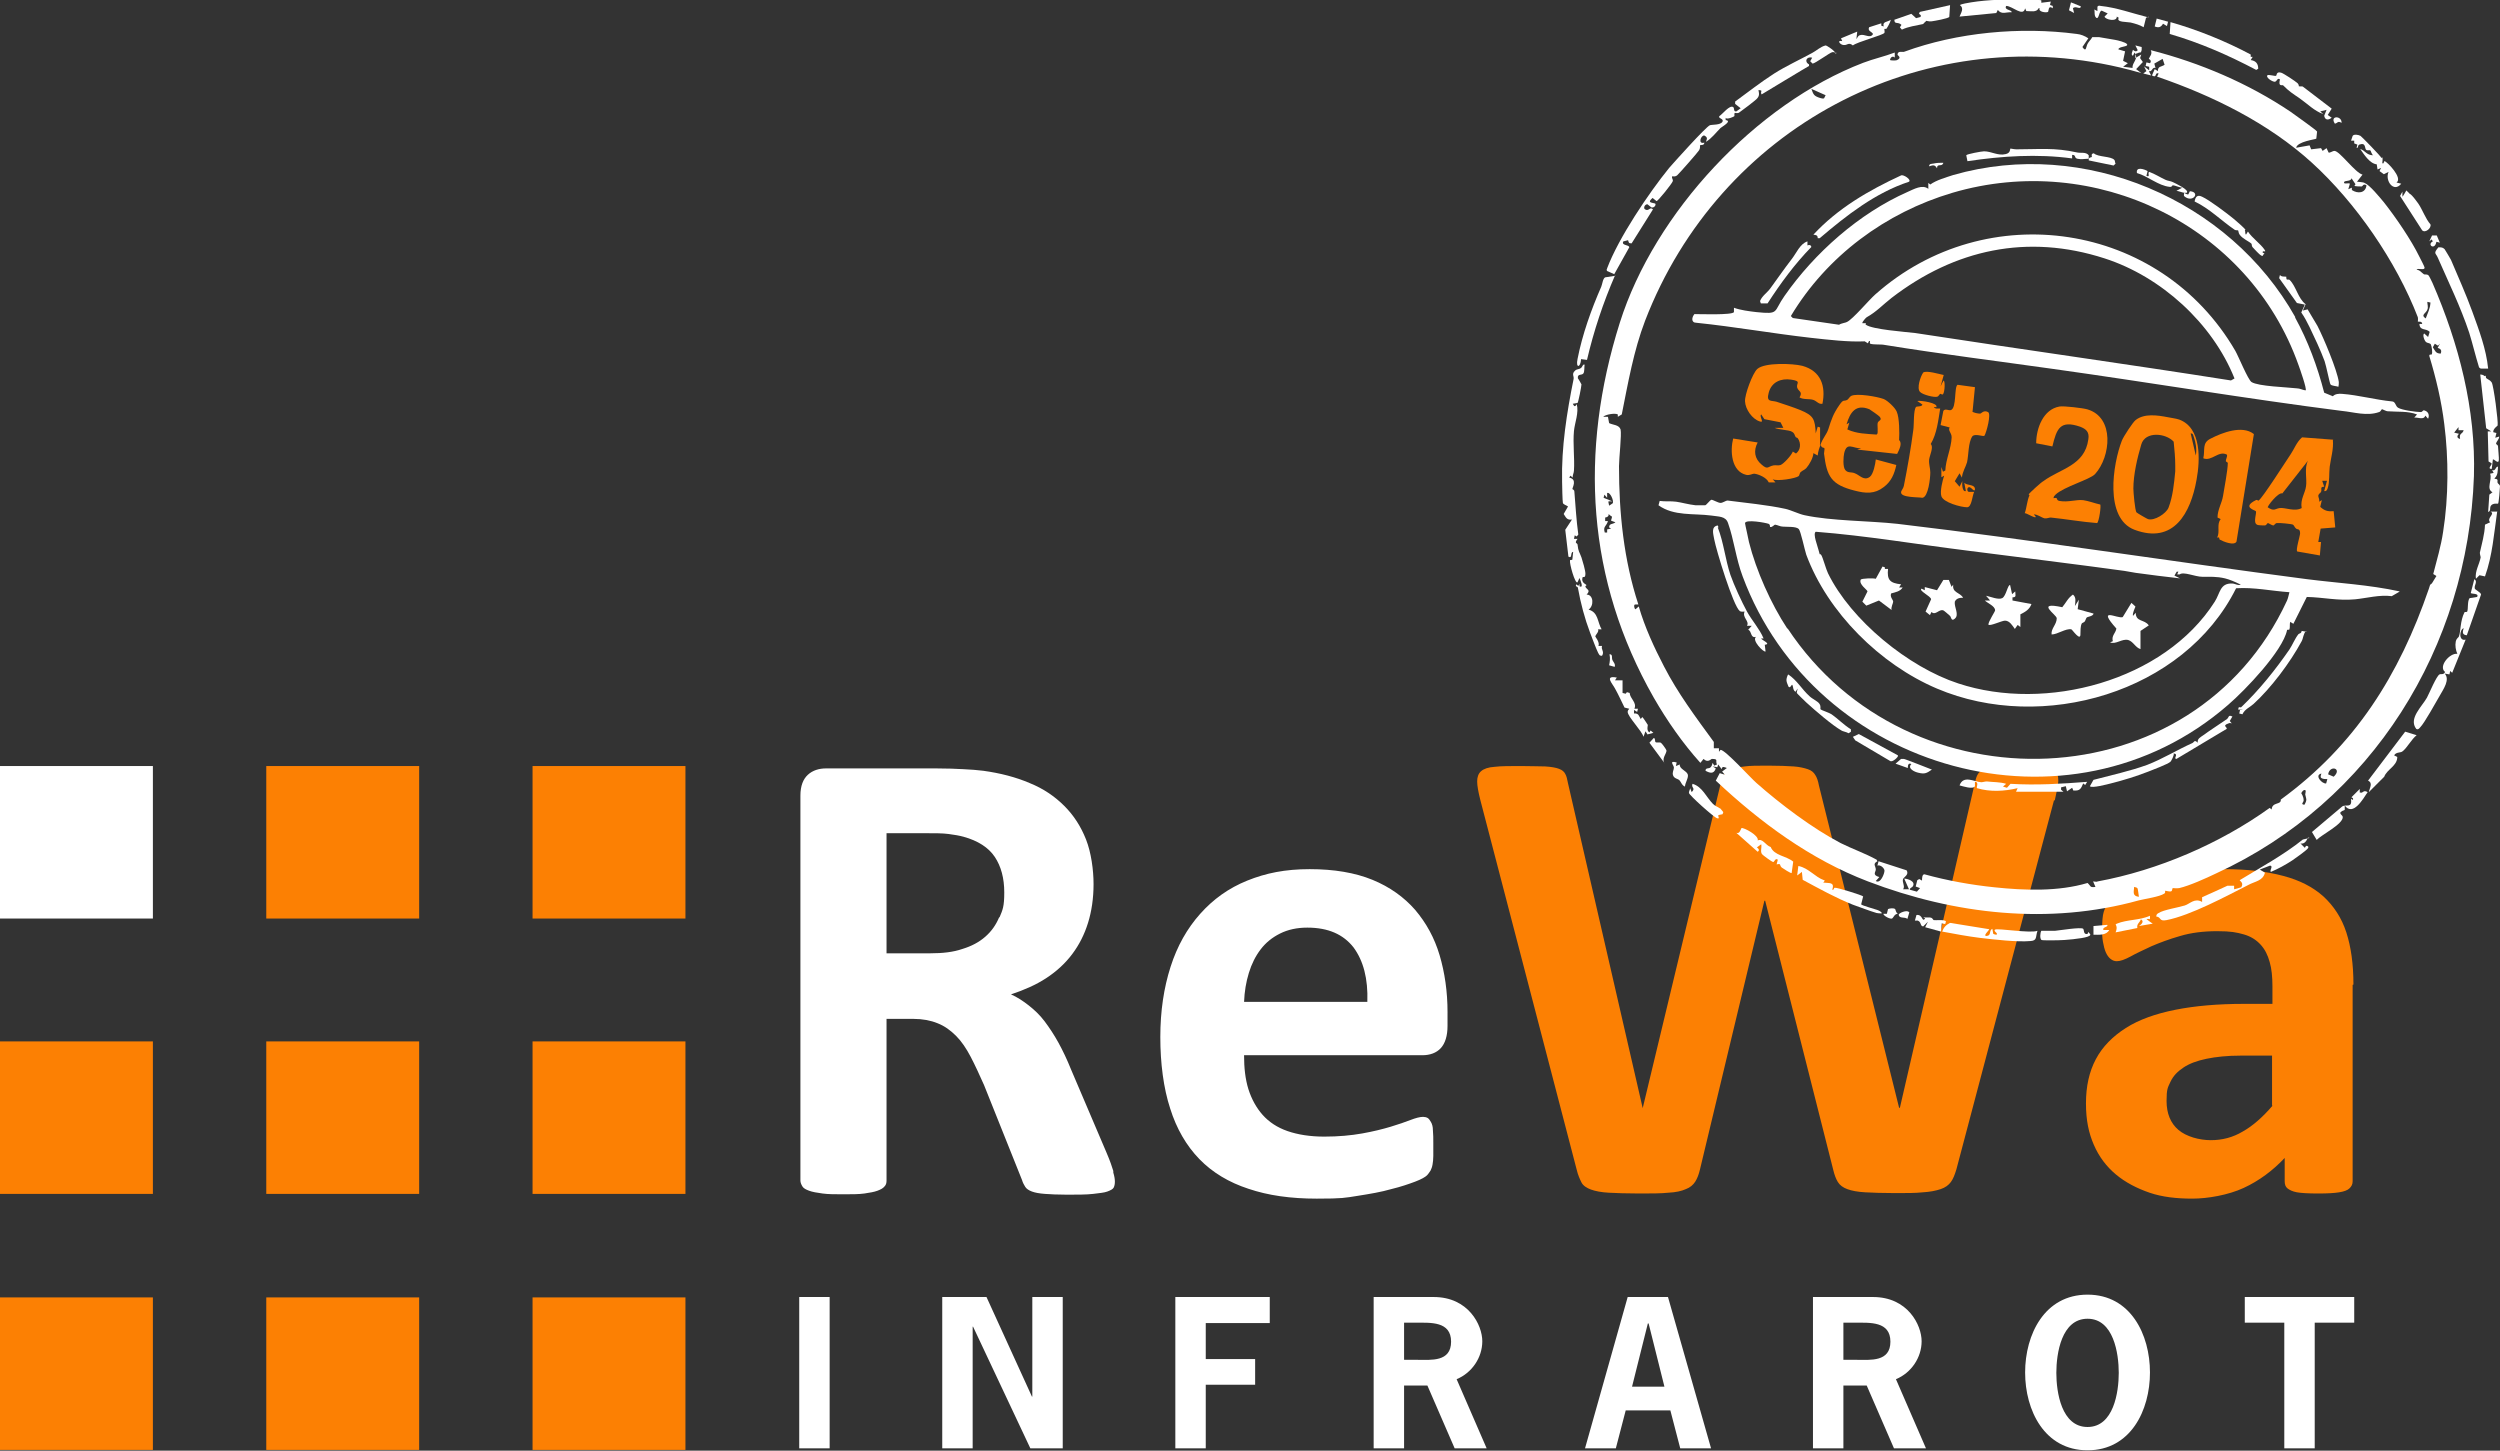 <svg xmlns="http://www.w3.org/2000/svg" id="Ebene_1" viewBox="0 0 632.8 367.2"><rect x="0" y="0" width="632.8" height="367.2" fill="#333333" stroke="none"/><defs><style>      .st0 {        fill: #fff;      }      .st1 {        fill: #fc8003;      }    </style></defs><g><g><path class="st1" d="M520.1,202.6c.5-2.1.8-3.7.9-4.9,0-1.2-.2-2.1-.8-2.7-.6-.6-1.6-1-3-1.1-1.4-.1-3.2-.2-5.7-.2s-4.6,0-6.1.2c-1.4.1-2.5.4-3.3.8s-1.3.9-1.6,1.5c-.3.6-.5,1.4-.7,2.3l-18.9,81.9h-.2l-20.3-81.6c-.2-1.1-.5-2-.9-2.6-.4-.7-1-1.2-1.9-1.5s-2.1-.6-3.6-.7c-1.6-.1-3.7-.2-6.4-.2s-4.5,0-6,.2-2.7.4-3.5.8-1.5.9-1.8,1.5c-.4.7-.6,1.5-.9,2.6l-19.6,81.6h0l-18.9-82.2c-.2-1.1-.4-1.9-.7-2.4-.3-.6-.8-1-1.6-1.3-.8-.3-1.9-.5-3.5-.6-1.5,0-3.6-.1-6.2-.1s-5,0-6.6.2c-1.6.1-2.7.5-3.4,1.1-.7.6-1,1.5-1,2.6s.3,2.7.8,4.7l24.4,93.6c.3,1.3.8,2.4,1.2,3.2s1.3,1.4,2.4,1.8,2.6.7,4.5.8c1.9.1,4.5.2,7.7.2s5.5,0,7.4-.2c1.9-.1,3.3-.4,4.4-.9,1.1-.4,1.9-1.1,2.4-1.9.5-.8.9-1.8,1.2-3.1l16.3-68h.2l17.2,68c.3,1.3.7,2.4,1.2,3.2s1.3,1.4,2.4,1.8c1.1.4,2.6.7,4.5.8,1.9.1,4.4.2,7.6.2s5.1,0,7-.2c1.8-.1,3.3-.4,4.5-.8,1.2-.4,2-1,2.6-1.8.6-.8,1-1.9,1.4-3.2l24.7-93.4h0ZM595.7,249.2c0-5.1-.6-9.5-1.8-13.2-1.2-3.7-3.2-6.7-5.8-9.1-2.7-2.4-6-4.1-10.2-5.2-4.1-1.1-9.1-1.7-14.9-1.7s-6.4.3-9.5.8c-3.1.5-5.9,1.2-8.5,2-2.6.8-4.9,1.7-6.8,2.7-1.9,1-3.3,1.9-4.1,2.6-.8.8-1.3,1.7-1.6,2.7-.3,1-.4,2.4-.4,4.1s0,2.4.2,3.5c.2,1.1.4,1.9.7,2.6.3.7.7,1.3,1.2,1.7.5.4,1,.6,1.6.6.9,0,2-.4,3.5-1.2,1.4-.8,3.2-1.6,5.3-2.6,2.1-.9,4.5-1.8,7.3-2.6,2.7-.8,5.8-1.2,9.3-1.2s4.9.3,6.7.8,3.2,1.4,4.3,2.6,1.8,2.6,2.3,4.4c.5,1.7.7,3.8.7,6.1v4.5h-7.2c-6.6,0-12.4.5-17.4,1.5-5,1-9.2,2.5-12.5,4.6-3.3,2.1-5.9,4.7-7.6,7.9-1.7,3.2-2.5,6.9-2.5,11.2s.7,7.5,2,10.5c1.3,3,3.2,5.5,5.6,7.5,2.4,2,5.3,3.5,8.5,4.6s6.9,1.5,10.8,1.5,9.1-.9,13-2.7c3.9-1.8,7.4-4.4,10.4-7.6v5.9c0,.8.2,1.4.7,1.8.5.4,1.3.8,2.4,1,1.1.2,3,.3,5.4.3s4.1-.1,5.3-.3c1.2-.2,2.1-.5,2.6-1s.8-1,.8-1.8v-49.7h0ZM575.2,279.9c-2.5,2.9-5,5.1-7.5,6.5-2.5,1.5-5.2,2.2-8.1,2.2s-6.2-.9-8.2-2.6-3-4.2-3-7.3.3-3.4,1-4.9,1.8-2.6,3.3-3.6c1.5-1,3.4-1.7,5.8-2.2s5.3-.8,8.6-.8h8v12.6h0Z"></path><path class="st0" d="M281.8,296.4c-.3-1-.8-2.5-1.7-4.6l-9-21.1c-1-2.5-2.1-4.8-3.2-6.8s-2.3-3.8-3.5-5.4c-1.2-1.6-2.6-2.9-4-4-1.4-1.1-2.9-2.1-4.5-2.8,3.3-1.1,6.3-2.4,8.9-4.1,2.6-1.7,4.8-3.7,6.6-6.1s3.1-5,4-7.9c.9-2.9,1.4-6.2,1.4-9.8s-.6-8-1.9-11.3c-1.3-3.3-3.1-6.1-5.5-8.5s-5.3-4.4-8.8-5.8c-3.5-1.5-7.4-2.5-11.7-3.1-1.5-.2-3.1-.3-5-.4-1.8-.1-4.1-.2-7-.2h-27.8c-1.8,0-3.4.5-4.6,1.6s-1.9,2.8-1.9,5.3v97.4c0,.5.2,1,.5,1.5s.9.8,1.7,1.1c.8.3,1.9.5,3.4.7,1.4.2,3.2.2,5.3.2s3.9,0,5.3-.2c1.4-.2,2.5-.4,3.3-.7s1.4-.6,1.8-1.1c.4-.4.5-.9.5-1.5v-40.9h6.8c2.3,0,4.4.4,6.1,1.1,1.8.7,3.3,1.8,4.7,3.2s2.6,3.2,3.7,5.3,2.2,4.5,3.4,7.2l9.6,24c.2.7.5,1.2.8,1.7s.9.9,1.7,1.2c.8.3,1.9.5,3.3.6,1.4.1,3.2.2,5.6.2s5,0,6.6-.2,2.8-.3,3.6-.6c.8-.3,1.4-.6,1.6-1,.2-.4.3-.9.3-1.5s-.1-1.3-.4-2.3M252.9,232.2c-.8,1.9-1.9,3.5-3.5,4.9-1.6,1.4-3.5,2.4-5.8,3.1-2.3.8-5,1.1-8.1,1.1h-11.1v-30.4h9.8c2.5,0,4.4,0,5.9.2s2.7.4,3.8.7c3.6,1,6.3,2.7,7.9,5.1s2.4,5.4,2.4,9-.4,4.4-1.2,6.3M366.4,256.2c0-5.2-.7-10-2-14.4s-3.4-8.2-6.2-11.5c-2.8-3.2-6.4-5.8-10.8-7.6-4.4-1.8-9.7-2.7-15.9-2.7s-11.1,1-15.8,2.9-8.6,4.7-11.9,8.4c-3.3,3.7-5.8,8.1-7.5,13.4-1.7,5.3-2.6,11.2-2.6,17.8s.8,12.9,2.5,18.1c1.6,5.1,4.1,9.4,7.4,12.8,3.3,3.4,7.5,5.9,12.4,7.5,5,1.7,10.7,2.5,17.3,2.5s7.1-.2,10.3-.7c3.2-.5,6.1-1,8.5-1.7,2.5-.6,4.5-1.3,6.1-1.9s2.6-1.2,3-1.6c.4-.4.6-.8.9-1.2.2-.4.4-.9.5-1.5.1-.6.2-1.3.2-2.2s0-1.9,0-3.1,0-2.5-.1-3.4c0-.9-.2-1.6-.5-2.1s-.5-.8-.8-1c-.3-.2-.8-.3-1.2-.3-.8,0-1.9.3-3.2.8-1.3.5-3,1.1-5,1.7-2,.6-4.4,1.2-7.2,1.7-2.8.5-6,.8-9.6.8s-6.7-.5-9.3-1.4c-2.6-.9-4.7-2.3-6.3-4.1-1.6-1.8-2.8-4-3.6-6.5-.8-2.6-1.1-5.4-1.1-8.6h45.1c2,0,3.6-.6,4.7-1.8,1.1-1.2,1.7-3.1,1.7-5.6v-3.3h0ZM314.9,253.6c.1-2.6.5-5,1.2-7.3.7-2.3,1.7-4.3,3-6s2.9-3,4.9-4c2-1,4.3-1.5,6.9-1.5,5.3,0,9.1,1.7,11.7,5,2.5,3.4,3.7,7.9,3.5,13.8h-31.2Z"></path></g><g><path class="st0" d="M210,328.3h-7.7v38.3h7.7v-38.3ZM238.5,328.3v38.3h7.7v-30.8h.1l14.5,30.8h8.2v-38.3h-7.7v25.2h-.1l-11.5-25.2h-11.2ZM321.4,328.3h-23.9v38.3h7.7v-16.1h12.5v-6.5h-12.5v-9.1h16.2v-6.5ZM347.7,328.3v38.3h7.7v-15.9h5.9l6.9,15.9h8.1l-7.6-17.5c3.9-1.6,6.5-5.5,6.5-9.6s-3.5-11.2-12.3-11.2h-15.1ZM355.4,344.2v-9.4h2.9c3.8,0,9-.4,9,4.8s-5.1,4.6-8.5,4.6h-3.4ZM422.4,328.3h-10.4l-10.8,38.3h7.8l2.5-9.6h11.3l2.5,9.6h7.8l-10.9-38.3h0ZM421.4,351h-8.3l4-16h.2l4,16h0ZM458.9,328.3v38.3h7.7v-15.9h5.9l6.9,15.9h8.1l-7.6-17.5c3.9-1.6,6.5-5.5,6.5-9.6s-3.5-11.2-12.3-11.2h-15.1,0ZM466.6,344.2v-9.4h2.9c3.8,0,9-.4,9,4.8s-5.1,4.6-8.5,4.6h-3.4,0ZM528.4,327.7c-10.9,0-15.8,10.1-15.8,19.7s4.9,19.7,15.8,19.7,15.8-10.1,15.8-19.7-4.9-19.7-15.8-19.7M528.4,333.8c6.6,0,7.9,8.8,7.9,13.7s-1.3,13.7-7.9,13.7-7.9-8.8-7.9-13.7,1.3-13.7,7.9-13.7M595.8,328.3h-27.6v6.5h10v31.8h7.7v-31.8h10v-6.5h0Z"></path><rect class="st0" y="193.9" width="38.7" height="38.6"></rect><rect class="st1" y="263.6" width="38.7" height="38.6"></rect><rect class="st1" y="328.4" width="38.7" height="38.6"></rect></g><g><rect class="st1" x="67.4" y="193.9" width="38.7" height="38.6"></rect><rect class="st1" x="67.4" y="263.6" width="38.7" height="38.6"></rect><rect class="st1" x="67.4" y="328.4" width="38.7" height="38.6"></rect><rect class="st1" x="134.8" y="193.9" width="38.7" height="38.6"></rect><rect class="st1" x="134.8" y="263.6" width="38.7" height="38.6"></rect><rect class="st1" x="134.8" y="328.4" width="38.7" height="38.6"></rect></g></g><g><path class="st0" d="M541.4,13.3c-.4.4-1-.2-.9,1.4l1.5-.9-.3.9.7,1-1.7,1.8,1.3,1c-1.8-.5-3.5-1-5.3-1.4-50.7-11.9-101.5,15.3-120.3,64.1-2.9,7.6-4.3,15.7-5.9,23.7l-1,.6v-.6c-.7-.4-3.1,0-3.7.6h1.2s.3,1.6.3,1.6c1,.5,2.5.4,2.9,1.6.3,1.3-.4,7.3-.4,9.3,0,11.9,1.2,23.7,4.9,35h-.7c-.7-.1-.2,1.4,0,1.2l.8-.7c1.5,5.2,3.9,10.4,6.4,15.2,3.5,6.8,8,12.8,12.6,19.1v1.6h1.3v.9c0,0,.4-.5.4-.5,1.2,0,7.6,7.1,9.1,8.4,6,5.3,14.2,11.5,21.3,15.2,3,1.5,6.2,2.6,9.1,4.2l.2.4c-1.3.7-.4,1.2-.4,2.1,0,.6-1,1.4.9,1.9l-.9,1c1.2.8,2.2-1.9,2.2-2.6,0-.6-1-1.6-1.8-1.3l.3-1.1,7.1,2.3c.7,1.1-.7,1.7-.9,2.2-.3.8.6,1.9,0,2.6h1.5c0,0-1.2-2.7-1.2-2.7.9,0,2.9.7,2.2,1.9-.2.4-.8.4-.8.9l1.8.5.8-.9-1.1-.4.4-1.6.5-.3.7.4c0-.5,0-1.6.6-1.6,5.8,1.6,11.9,2.7,17.8,3.3,7.6.8,16.1,1.1,23.5-1.1.9.8.5,1.2,2,1l-.6-1.4c.4,0,.8.2,1.2,0,15.2-2.8,31-9.6,43.5-18.6l.5.4c.1-2,2.5-1.1,2.3-2.5,18.8-13.7,30-31.5,37.5-53.4.5-1.6.2-.7.8-1.4.4-.6.7-1.2,1.1-1.8l-.8-.5c.9-3.5,2-7.2,2.5-10.7,1.4-8.8,1.4-18.6.3-27.2-.7-5.8-2.1-11.7-3.8-17.3,0-.6.5-.2.6-.4.3-.3,0-2.1-.2-2.5-.2-.4-.8-.3-1.2-.6-.4-.3-1-1.8-.5-2.2l1,.9.4-1.3c-1-1-2.5-.2-2.6-2h.7c0-.8-1-.5-1.1-.6,0,0,.1-.7,0-1.1-5.5-14.2-15.7-29-26.8-39.1-11.1-10.1-25.2-17-39.2-21.8l.4-.8c-1.1-.4-.3,1.3-1.7.5l.7-1.6.8.5c0-1.3.8-1,1.7-1.6l-.5-1.5-2.1,1.2.3,1.1c-.9-.3-.8,1.1-1.7.8l.6,1.1-2-.5.8-.6-.6-1.2,1.3,1v-.9s-.9-.2-.9-.2l.2-.9.9.2c.6-.7-.3-1.1-.3-1.1.2-.6,1-1.2.5-2.2,12.5,3.2,24.7,8.4,35.4,15.6.8.6,6.5,4.6,6.7,5,0,.1-.2,1.7-.2,1.8-.2.2-4.8.7-5.1,2.3l3.4-.6.4,1,2.5-.3.4.7,1-.7.5,1.1c.3.2,1-.4,1.5-.4,1.3,0,5.3,5.6,7.1,6l-1.4,1.8c0,0,1.6.1,1.9.3,1.3.5,3.9,3.7,4.9,4.9,3,3.8,6.9,9.5,9,13.8.2.4,1.3,2.5,1.3,2.7.1.9-1.8,0-2,.6.8,0,1.2.7,1.8,1.1.3.2.7-.1,1.2.3.2.2.8,1.5,1,1.9,6.7,15.4,11,32,10.5,48.9-1.5,43.3-25.8,82.5-65.3,100.6-2.5,1.2-6.7,3.1-9.3,3.7-.6.1-1.5,0-1.6,0-.2,0-.1.6-.4.8-.5.2-1.4-.2-1.6-.1,0,0,.2.5-.2.7-1.2.8-4.8,1.3-6.4,1.7-22.7,6.3-46.6,3.6-68.6-4.8-14.6-5.6-27.2-14.9-38.5-25.5l1-1.9,1.3.4-.7-.8,1.2-.9c-.6-.2-1.2-.6-1.3.3l-.9-1.2-.2.7-1.2-.2.8.5c-.5,1.5-1.5,1.2-2.6.6,0-.9.9-.4,1.3-.9.3-.3.4-.7.5-1.1l.4.7.7-.3c-.5-.9.5-1.4-1.3-1.4-.2,0-1,1.1-2.1,0l-.8,1c-4.5-5-8.4-10.6-11.8-16.5-17-29.8-18.9-62.2-8.6-94.9,8.8-27.9,34.5-55.4,61.6-65.8,2.6-1,5.4-1.6,8-2.6v1.3c-.4-.5-1.1-.2-1.2.6,0,.1,1.5.2,1.8,0,1.3-.6.1-1.2.1-1.3,0-1.2,1.3-.6,1.7-.8,13.4-4.9,29.3-6.4,43.7-4.5,1,.1,2,.5,2.9,1.1l-1.5,2.2c1,1.5.9-.1,1.3-.8.3-.6.9-1.1,1.2-1.7.6,0,1.2,0,1.7,0,1.2.2,3,.5,4.1.7.6.1,2.7.6,3,1.1.4.7-2.1.5-2.2,1.3l1.7.5-.5,2.4,1.2.6-1.2.9,2.4.3c-.2-1.4,1.7-2.3.5-3.9l-.4.8c-.7-.1,0-1.4,0-1.5,0,0,.7.8,1.2.1l-.6-1.2,1.6.4v.7c0,.2-.1.5-.3.7h0ZM595.9,47.1s.3-.3.3-.5l-1-1.5c0,.8-1.6.6-1.8.9-.5.8,1.2.2,1.4.5l-.4,1.4.9-.4v.6c1.5,1,3.5.8,3.7-1.2-.8-.5-.9.2-1.2.3-.3,0-1.8,0-1.9-.2h0ZM462.1,24.1l-3.6-1.6c.5,1.4.6,1.8,2.2,2.3.4.1.6.2,1,.1,0,0,.4-.8.4-.8ZM615.3,76.6l-.9-.2c0,.6.3,1.4,0,2-.3.9-1.8,1.3-.4,2.2.5-1.4,1.1-2.4,1.2-4h0ZM617,88.1l.6-1.1-.5.5-.8-.5-.5.9c.6.9.7,1.6,2,1.6.5-1.3-.7-1.3-.8-1.5h0ZM622.3,108.9v-.8c0,0-1.1,1.4-1.1,1.4l1.2.3c-.5.5-.6,1.1.3,1.3-.3-1.6.6-1.1.9-2.2h-1.2ZM407.1,127l.2,1,.9-.6c.4-.6-.7-3-1.4-2.6v1.2s-.7-.8-.7-.8l-.2.8,2.2.9h-.9c0,0,0,0,0,0ZM407.9,130.7s-.6-.4-.7-.6c0,.6-.3.8-.9.9v.9h.7c-.4,1.4-1.3,1.3-.8,2.9h.6c0,.1,0-.8,0-.8l1-.2-.5-.3c0-1.1.9-.7,1.6-1.3l-1.1-.4c0-.3.3-.8.2-1.1h0ZM589.3,196l1.4.6c2.3-2.1-1-3.1-1.4-.6ZM587.4,196.6c0-.2.1-.6.2-.8-1.9.4.2,2.7,1.2,2.5l.3-1.1c0,0-1.5.1-1.7-.5h0ZM583.6,200.1c-.4-.5-1.1.5-1.1.7,0,0,.6.8.6,1.8,0,.5-.9,1,.2,1.1.8-1.4.4-1.5.2-2.6,0-.2.2-.9.1-1.1h0ZM541,224.8c-.2-.2-.5-.2-.8-.3-.1,1.3-.5,2.3,1.2,2.5-.1-.4-.2-2-.4-2.2h0Z"></path><path class="st0" d="M607.3,149.8l-1.9,1.1c-3.1-.4-6.3.5-9.3.8-4.4.4-7.9-.5-12.2-.6l-3.4,6.8-.8-.5c-.2.6,0,1.4-.2,1.9,0,.2-.6,0-.6.2-1.1,5.3-10.6,15.2-14.9,18.9-40.2,35-104.5,17-122.9-32.5-1.7-4.5-2.2-9.3-3.7-13.5-.6-1.8-2.4-1.6-4.2-1.9-4.5-.6-9.5.2-13.4-2.6l.3-1.1c1.4.2,2.8,0,4.2.2s3.1.7,4.9.9c.3,0,2.2,0,2.4,0,.3,0,1.2-1.3,1.6-1.4.4,0,1.7.8,2.3.8s1.3-.6,1.8-.6c4.6.6,10,1.1,14.6,2.1,1.4.3,3.4,1.3,4.8,1.6,6.9,1.5,16.3,1.4,23.6,2.2,34.6,4.1,69.1,9.5,103.6,14,7.8,1,15.7,1.4,23.5,3.1h0ZM452.5,159.1c30.6,46.2,102.9,43.9,126.4-7.1.3-.7.4-1.4.6-2.1-4.5-.3-9-1.3-13.5-1-13.2,26.5-49.1,36.7-75.7,25.4-14.4-6.1-27.7-19.3-33.1-33.9-.4-1.2-1.4-6-1.9-6.5-.7-.7-3-.5-4-.6-.7,0-1.3-.4-2-.5-.2,0-.7.7-1.2.6-.2,0,.1-.5-.4-.8-.8-.3-5.8-1.2-6-.2,0,.3.9,4.1,1,4.8,1.8,7.2,5.6,15.7,9.7,21.9h0ZM567,147.9c-1.2-.6-2.6-1.2-3.8-1.5-2.1-.5-3.8-.4-5.7-.4s-4.8-1.4-5.8-.6h-.6c0-.1.3-.7.3-.7h-.4c0-.1-.6,1-.6,1l1.4.7c-3.7-.4-7.5-.9-11.2-1.4-1.1-.2-2.2-.4-2.9-.5-13.1-1.8-26.3-3.4-39.5-5.1-12.9-1.6-25.7-3.8-38.6-4.8-.8.5.5,3.7.7,4.6.5,1.9.2.6.7,1.3.4.6,1.2,3.6,1.7,4.6,5.8,11.9,20.4,23.8,33,27.9,22.1,7.3,52.1-.6,64.9-20.7,1.4-2.2,1.3-4.7,4.4-4.6.7,0,1.8.7,2.2.2h0Z"></path><path class="st0" d="M580.9,80.3c3.3,6,5.7,12.5,7.4,19.1l2.2.9c.5-.6,1.6-.7,2.4-.6,4,.3,8.4,1.5,12.5,1.9,1,0,.9,1.2,1.6,1.6.9.6,4.6,1.1,5.7,1.1.6,0,.5-.6,1-.4,1,.3,1.3,1.2.9,2.1l-.7-.8c-.4,1.2-1.8.4-2.8.5l.7-.8c-2.4-.9-4.9-.6-7.4-.8-.5,0-1.4-.6-1.5-.5-.1,0-.3.6-.7.7-3.1,1.1-6.4,0-9.5-.3-24.3-3.1-48.6-7.2-72.9-10.6-14.2-2-28.6-3.8-42.8-6.1-.9-.2-2.8,0-3.6-.3-.3-.2.2-.7-.3-.7l-.3.6-.8-.5c-4.1.2-9.2-.4-13.7-.9-9.7-1.1-19.2-2.8-28.9-3.8-1.4,0-1.2-1.4-.5-2.2,1.3,0,9.6.3,10-.5v-1.1c1.6.6,3.9.9,5.7,1.1,5.9.6,4.2,0,7.1-4.1,7.6-10.9,18.9-20.9,31.1-26.3,1.6-.7,3.8-2,5.3-.8v-1.5c0,0,.5.4.5.4,1.5-1.1,4-1.8,5.8-2.4,33.1-9.5,69.9,6.2,86.6,36h0ZM583.6,98.8c.4-.2-1.5-5.6-1.8-6.4-12.6-35.5-51.6-54.2-87.6-43.6-16.9,5-31.8,16-40.9,31.2l.5.5,11.7,1.7c.6-.4,1.7-.5,2-.7,1.5-.7,5.5-5.5,7.2-7,28.1-24.9,72.1-18.4,91.1,14.3.8,1.4,3.2,7.3,4.1,7.9,1.7,1.1,9,1.3,11.5,1.6.7,0,1.4.4,2.1.5h0ZM472.3,82.2c1.6,1.2,10,1.8,12.5,2.1,26.6,4.1,53.3,7.8,79.9,12l.9-.5c-5.6-14-18.6-25.8-32.9-30.4-19.5-6.3-37.9-2.3-53.9,10-2.3,1.8-3.8,3.5-6.3,4.9-.1,0-1.2,1.2-1.1,1.5h.8c.2,0,0,.4,0,.4h0Z"></path><path class="st1" d="M460.9,112.4c-.4,1-.7,1.8-.8,2.9l-1.1-.6c0,1.1-1,2.9-1.8,3.8-.5.5-1,.6-1.4,1-.3.2-.3.8-.5,1-.7.6-5.5,1.4-6.6.8l.7.8h-1.7c-.5-1.2-2.6-2.1-3.7-2.2-.5,0-1.1.5-2,.3-3.8-.9-4.1-6.1-3.3-9.2l6.2,1c-1.1,2.1-.8,4.1,1,5.6,1.6,1.4,1.5.5,3,.2.6-.1,1.3.1,1.8-.1.8-.3,2.8-2.5,3.1-3.4l.8.5c1.2-.9,1.3-2.6.5-3.8-.2-.3-.5-.2-.6-.4-.3-.5-.2-.9-.9-1.3-.7-.5-3.4-.5-4.4-1h2.2c0,0-.7-1.4-.7-1.4l-4.1-.8-.8-1.2c-.6.4.9,2.2-.3,1.8-2-.6-3.7-3.1-3.8-5.1-.1-1.7,1.9-7.1,3.1-8.2,1.9-1.7,9-1.4,11.4-.8,4.7,1.3,6,5.1,5.1,9.6-1,.2-1.4-.7-2.4-1s-2.4,0-3.4-.6c.9-1.5-.3-1.5-.6-2.5-.3-1.1,1.2-1.6-1.5-2-2.6-.4-5,.6-5.7,3.3-.7,2.5.7,1.9,2,2.3,1.8.6,4.3,1.4,6,2.1,3.4,1.4,3.7,2.3,3.9,5.9l.5-1.7.6.2v4.1c-.2.2.1.2.1.3.6-1.8,1.5-2.5,2-4,.8-2.5,1.2-3.8,2.8-6.1,1.1-1.6,1.1-.8,2-1.3.3-.2.6-.8,1-1,1.5-.7,6.6.2,8.2.8,1,.4,2.9,2.2,3.3,3.2.7,1.6.7,5.4.6,7.2.9.8,0,2.5-.5,3.5l-10.1-1.1,1-.3c-2.2,0-3.6-1.7-4.3,1.2-.2.9-.4,3.5.3,4.3.7.8,1.5.4,2.4.8,1.3.5,2.3,2,3.8.9.9-.7,1.4-3.3,1.5-4.4l5.2,1.4c-.5,2.3-1.3,4.2-3.2,5.6-2.3,1.8-4.6,1.6-7.3.9-6-1.5-7.1-3.6-7.8-9.4,0-.4.2-1.2.1-1.3-.1-.3-.7,0-.9-.8h0ZM475.1,109.9c.4-.2,0-2.4.2-2.9.2-.6,1.2-.6.5-1.5-.1-.2-2.4-1.8-2.6-1.9-3.4-1.4-4.9.7-5.8,3.8l.7-.4-.5,1.7c2.4,1.1,4.8,1.1,7.4,1.3h0Z"></path><path class="st1" d="M548.7,105.6c.9.2,2,.3,2.9.6,5.7,2.1,5.3,10.3,4.4,15.2-1.5,8.5-5.8,16.4-15.7,12.7-7.7-2.9-5.5-16.7-3.2-22.6.4-1,2.8-4.7,3.5-5.2,2.2-1.7,5.5-1.2,8.1-.7ZM555.8,115.3c.3-1.5,0-3.3-.5-4.7-.2-.4-.1-.9-.8-.9l1.3,5.6ZM550.2,111.8c-2-2.2-7.2-2.7-8.2.7-1,3.4-2,7.6-2,11.2,0,.8.4,5.6.8,6,.2.2,2.6,1.6,2.9,1.7,1.6.5,4.6-1.4,5.2-2.9,1.1-2.9,1.4-6.1,1.7-9.2,0-1.1,0-.8,0-1.5,0-2-.2-4-.4-6h0Z"></path><path class="st1" d="M590.5,111.4c.2,2.3-.5,4.5-.8,6.7-.2,1.6,0,4-.5,5.4-.1.4-.3.9-.9.8l.7-2.6h-1.2l.5,1.5c-1.2,0-.5.7-.8,1.3-.1.3-.6.4-.7,1,0,.4.4,1,.2,1.5l.7-.4-.4,1.7c1.1,1,1.9,1.2,3.4,1.1l.4,4.1-3.7.3-.6,3.4h.7c0-.1-.3,3.4-.3,3.4l-5.7-1c-.5-.2.7-4,.7-4.6,0-1.3-.7-.9-1-1.2-.4-.3-.5-.8-.8-1-.4-.2-3.6-.5-4.1-.4s-.6.6-.9.6-1.2-.6-1.3-.6c-.3,0-.3.5-.8.6-.3,0-1.8,0-2-.2-1.1-.5,0-3-.3-3.4-.2-.3-3.6-1,0-2.8.3-.2.6.2.7.1,1.1-.8,6.8-9.8,8.1-11.7.9-1.3,1.5-3.1,2.9-4.3l7.9.6h0ZM574,128.4c1.6,1.1,1.8.4,3,.2,1.4-.2,3.8,1,5.6,0-.4-2.2.9-3.8,1.1-5.5.3-1.8-.5-4.6.5-6.5l-6.5,8.3c-1-.4-3.9,3.3-3.7,3.6h0Z"></path><path class="st1" d="M513.5,125.1c.2-.3,3.1-3,3.7-3.3,4.3-3.2,10.5-3.9,11.4-10.6.3-1.8-.5-2.6-2.1-3.2-5-1.7-5.9.4-7,5l-4.1-.8c0-3.8,1.8-8.6,5.9-9.3,1-.2,6,.4,7,.7,7,2,6,12,2,16.4-1.3,1.4-7.9,3.2-10,5.2-.3.3-.5.5-.5.9,1.4-.3.4.5,1.5.7,2.1.4,4.3-.4,6-.2,1.4.2,2.9.8,4.3,1.1.3.2-.3,4.5-.8,4.7-3.9-.3-7.8-1-11.7-1.4-.5,0-1,.3-1.6.2-.8-.2-1.7-1-2.7-1l.5.6c0,.6-2.4-1-2.8-.9.5-1.3.6-3.3,1.2-4.5h0Z"></path><path class="st1" d="M499.2,104.1c.2.4,1.6.6,2,.6.3,0,.9-1,2-.4.9.4-.4,5.2-.9,6-.3.3-2.5-.7-3.1.2-1,1.5-.9,4.7-1.3,6.5-.3,1.1-1.2,2.5-1.3,3.9l-.6-1.1-1.2,2,1.2,1.4.7-1.4c-.1.8,0,2.8.9,2.5l-.4-2.1c.8.8,2.5.3,2.7,1.5.1,1-.8,0-1-.2-1-.7-1.2.8-.6,1h1.4c-.5,1-.6,3.9-1.8,3.9-1.5,0-6-1.2-6.5-2.8-.4-1.2.3-4,.7-5.2l-.7.4v-2.6c0,0,.4,1.2.4,1.2l.6-.3c.1-2.8,1.5-5.6,1.6-8.4,0-1.2-1-1.7-.5-2.5l-2.3-.6.7-3.6c.5-.7,1.3,0,1.9-.2,1.5-.5.8-5.9,1.7-6.4l4.4.6-.6,6.1h0Z"></path><path class="st1" d="M570.5,109.9l-4.4,27.2c-.6,1.1-3.3,0-4.2-.5-.3-.1.1-.8-.7-.5.8-1.6-.2-3.3.9-4.7l-.8-.4c0-2,1.1-3.6,1.4-5.5.3-1.9,1.2-6.5,1.2-8.3,0-.2-.5-.3-.5-.5,0-.5.4-1,.3-1.6-2.1-1.2-3.9,1.8-6,.9.5-2.2-.4-3.9,1.9-5,2.9-1.5,7.9-3.4,10.8-1.2h0Z"></path><path class="st0" d="M399.5,95.9c0,0,.8,1.3.8,1.4,0,.5-.8,4.6-1,4.7l-1.2.2c.4.8.6.8,1,.1.6,2.1-.5,4.7-.7,6.8-.3,3.2.2,6.9,0,10,0,.6-.4,1.2-.3,1.8l-.6-.5-.3.5c2.1.4.8,2.5.8,2.9,0,0,.5.2.5.6.3,3.6.5,7.3,1,10.9l-.4.5-.5-.3-.2.9h.9c-.9,1.2-.1,1,0,1.4.2,1.9.5,1.9,1,3.3.3.9,1,3.3,1,4.1,0,1.3-.6.7-.7.9-.5,1.4.9,1.8,1,2,0,0-.4.3-.3.4.2.7,1.5.8.3,2,1.8,0,1.9,2.9.5,3.8,2.5.7,2.2,3.1,3.3,5h-.9c.3.6-.6,1.3-.7,1.8,0,.1,1.2,1.5.8,2.4h.9c-.3,1,.7,1.4,0,2.5-.7,0-.7-.3-1-.8-.5-1-1.5-3.7-2-5-1.4-3.7-2.4-7.5-3.1-11.4,0-.4-.8-.2-.4-.9l.5.4.3-.5v.6c1.2.6.2-1.6,0-2.1l-.5,1.1c-.6.5-2.1-4.8-1.9-5.6,0-.1.6,0,.6-.2l.2-1.9c-.8,0-.1,1.8-1.2,1.2l-.8-6.8,1.7-2.6c-1.3.2-1.5-.5-2.1-1.4l1.1-1.9c-.4-.3-1.2-.5-1.3-.9-.1-.3-.2-4.6-.2-5.4-.2-8.7,1.2-17.5,2.9-25.9.2-.8-.6-1.3.4-2.2.4-.4,1-.3,1.4-.6.5-.3.5-1.1,1-.9-.1.5,0,1.8-.3,2.2-.4.6-1.6,0-1.4,1.3h0Z"></path><path class="st0" d="M464.9,13.4c-.4,0-.7-.3-1.1-.2-.6.1-4.4,2.9-5,2.9l-.6-.6.5-.9c-1.4-.4-2.1,1-.8,1.7v.4c-.1,0-12,7.2-12,7.2-.5-.8.6-1-.8-1.1.2,1,.3,1.5-.5,2.3-.5.5-3.8,3-4.4,3.4-.5.3-1,0-1.1.1-.2.2,0,.6-.1.8,0,.1-2,1-2.2.4v.6c1.7.2-.8,1.6-1.3,2-1.2,1.2-2.3,2.7-3.7,3.5.3-.8.5-1.1-.4-1.6-.9-.1-1.7,2.3,0,1.8,0,.8-.9.5-1.1.7,0,0,.1.7-.2,1.2-.2.4-5.2,6.1-5.6,6.4-.4.3-.8.3-1.2.2-.3.5.3.8.1,1.3-.2.6-3.8,5.1-4.1,5l-1-.8c-1.2,1.1-.7,1.1.6,1.4.4.1,0,1.2-.9,1l-1-.8c-.7,0-1.1,1-.6,1.3,1,.6,1.2-.8,2,0l-5.4,8.6c-.8,0-.7-.2-.9-.8l-1.2.3c-.6,1.1,1.5.8,1.5,1.5l-3.8,6.8-1.8-.8c-.3-.4,0-.4,0-.7,2.9-7.7,10.5-19,15.7-25.4,1.3-1.5,9.2-10.3,10.3-10.8.6-.2,2.7,0,3.2-.9.4-.8-1.2-.8-.8-1.4.8-.5,2.6-2.9,3.5-2.3.4.3,0,1.2.8,1.1l1.1-.8-1.4-1.1v-.6c3.3-2.4,6.6-5,9.9-7.1,3-1.9,6.5-3.5,9.6-5.2,1-.5,2.1-1.6,3.4-1.9.3,0,2.6,1.5,2.5,2.1h0Z"></path><path class="st1" d="M490.2,103.1s-1.4-.3-.2.3h1.1c-.5,3-.8,6.3-2.4,9,.8.7-.2,2.7-.4,3.9-.1,1.3.3,2.2.3,3.3,0,1.4-.5,6.2-2,6.4-1.1-.2-5.5,0-5.4-1.4,0-.4.6-1,.7-1.6.9-4.5,1.8-9.6,2.4-14.2.2-1.2,0-5.1.7-5.8.2-.2,1.5,0,1.6-.6l-1.3-.9c.8-.2,5.5.5,4.8,1.6h0Z"></path><path class="st0" d="M584.2,212c-.4.9-.9,1.7-1.9,1.5l1.1,1.1.3-.5c.3,0,.8.1.5.6s-3.4,2.7-4,3.1c-1.7,1.1-3.5,2.1-5.4,2.9-.4-.4.7-1.5-.2-1.6l-2.6,1,1.3.8c-.5,2.1-2.6,2.2-4.2,3.1-5.7,2.9-14.6,7.7-20.7,8.9-2,.4-1.3-.8-2.6-.9,0-.5.2-.7.6-.9,1.2-.8,5-1.4,6.6-1.9,1.3-.4,2.5-2,4.4-.9v-1.2c.1,0,6.4-2.9,6.4-2.9h1.7s0,.9,0,.9l1.8-.5c.5-.9.2-1.2-.4-1.8,5.4-3.3,11-6.3,16-10.3l1.7-.4h0Z"></path><path class="st0" d="M618.8,63.1c.1.1,1.5,2.5,1.6,2.7,1.7,4,3.8,8.7,5.4,13.1,1.7,4.7,3.5,9.4,4,14.4h-1.8c0,.1-.5-.3-.5-.3-.9-2.9-1.6-5.9-2.5-8.8-2.2-6.6-5.2-12.7-8-19.1-.5-1.1-1.1-.9.2-2.5.7,0,1.1,0,1.5.4h0Z"></path><path class="st0" d="M565.1,181.3l-.7,1.2.5.6c-.2,0-.5-.2-.8,0-1.8.6-.2,1-.5,1.4l-12.7,7.6c-.9-.1.7-1.2-.7-1.4.2.4-.6,1.9-.8,2.1-.6.6-4.6,2.1-5.6,2.5-3.1,1.2-6.3,2.2-9.5,3-.8.2-4.9,1.3-5.3.7l.9-1.6c4.5-1.2,9.2-2.2,13.6-3.8,3.9-1.5,7.6-3.8,11.4-5.5.5-.2.5-1,1.4-.1-.2-1,.7-1.4,1.4-1.9,1.9-1.4,4-2.7,6-4.1.5-.4.3-1.2,1.4-.6h0Z"></path><path class="st0" d="M569.7,13.8v.6c0,0,.5,0,.5,0l-.5.8c1.3.2,1.9.9,1.9,2.2l-.5.3c-7-3.7-14.3-6.9-21.9-9.1l.2-3c7,2,13.9,4.8,20.3,8.2h0Z"></path><path class="st0" d="M519,1.3l.6.2v.6c-1.2-.9-1,.7-1.2.9-.4.3-2.6,0-2.1-.9h-.3c-.5,1.1-2,.7-3.1.7l-.3-.7c-.5,2.3-3.2-.6-4.8-.6-.6,1.1,1.4.9,1.4,1.6-1.3-.1-2.6.7-3.5-.6l-.4.8-9.3.9c.4-1,1.2-2.1.1-2.9.2-.3,2.3-.6,2.8-.7,4.3-.7,9.3-.8,13.5-.7.8,0,4,0,4.3.2,0,0,0,.5,0,.6l2.4-.3-.2.8h0Z"></path><path class="st0" d="M434.8,133.5c1.5,3.8,1.9,8.1,3.2,12,.9,2.6,2.9,6.9,4.2,9.3,1.2,2.2,3.2,4.4,4.2,6.8h-.6c0,.4,2.7,1.4.9,1.6l.2,1.7c-.5.3-3.6-2.9-2.4-3.7-1.5.4-1-1.4-2-1.8l.9-1h-1.2c.7-1.2-1.3-2.1-.6-3.6-.4,0-.8.1-1.2-.1-1.7-1.3-6-15.5-6.5-18.2-.2-1.3-.9-3.2.9-3.5l.2.5Z"></path><path class="st0" d="M528.3,197.9l-.5.8-.5-.4c-.6,1.4-.8,1.9-2.5,1.8l-.3-.7-1.3.9-.3-1.3-1.2.3v.6l.6.5h-12c0,0,.4-.9.4-.9-3.4.8-6.9,1-10.3,0-.2-.2.6-1.6-.5-1.6v1.1c-.5.9-3.1,0-3.9-.2,1-2.7,3.7-.9,5.5-.8.4,0,.9-.2,1.4-.2,1.6.2,3.3.1,4.9.6l-.8.7,1,.3.9-1c6.5.4,12.9,0,19.4-.5h0Z"></path><path class="st0" d="M515.7,235.7c-.5,1.5,0,2.4-1.8,2.5-3.3.3-9.3-.4-12.7-.8-3.2-.4-6.4-1-9.6-1.6.4-1.1,1-1.7,2-2.2l9.9,1.6c.1.2-1.8,1.8-.6,1.7s.5-1.4,1.4-1.8l.2,1.1c-.1.3.8.4.8.4.7-.3-.9-.9-.3-1.3s9.1,1,10.7.3h0Z"></path><path class="st0" d="M578.7,70.1c0,0,0,.4.1.6s.5-.1.8.2c1.6,1.6,2.1,4.7,4,6.1l-.7,1.6,1.2-.3c.8,1.4,1.7,2.8,2.5,4.2,1.5,2.9,5,11.2,5.4,14.2,0,.4,0,.8-.1,1.2-.5-.2-1.7-.2-2-.6-.2-.2-1.1-4.8-1.5-5.9-1-2.7-2.5-5.9-3.8-8.6-.6-1.2-1.3-2.6-2.1-3.7l.9-2-2-.4-4.5-6.3.2-.8c.4.6,1.4.3,1.7.5h0Z"></path><path class="st0" d="M483.2,46c-8.5,2.8-15.8,8.5-22.6,14.3h-.5c0-.8-.4-.8-1.1-.9,6.2-6.7,14-11.2,22.2-15,.6-.3,2.7,1.1,2,1.6Z"></path><path class="st0" d="M408.8,69.7c-3,6.9-5.4,14.1-7.1,21.4l-1.5-.2c-.1,2.2-1.4,2.4-.9,0,1.2-6.2,3.5-12.6,6-18.3.3-.7.4-2.1,1-2.4l2.6-.4h0Z"></path><path class="st0" d="M629.2,95.1c0,0,0,.4.1.6.5.4,1,.5,1.4,1.1.5.8,1.7,10,1.5,10.9,0,.1-1.2.8-1.1,1.7l.8.2-.3,1.2,1-.3c0,.7-.7,1.2-.8,1.8,0,.2.5.3.5.7,0,.6.3,3.1.2,3.5-.1,1.1-1.2-.4-1.5-.2l-.3,2.4c-1.2,0,0-.9,0-1.4l-.8-.5-.2-7.6h.9c0,0-1.3-.8-1.3-.8l-1.5-13.6c.4,0,.8.1,1.1.4h0Z"></path><path class="st0" d="M528.5,40.2c-1,0-1.6.2-2.6,0s-.3-1-1.4-1v.9c-8.8-1.2-17.8-.6-26.5.7l-.3-1.5c.1-.3,3.9-1,4.5-1,1.9,0,3.5,1.2,5.5.7,1.3-.3,1-1.3,1.2-1.4,0,0,1,.2,1.5.2,5.7,0,9.6-.5,15.4.8.9.2,2.2-.2,2.9.7v.9c-.1,0-.1,0-.1,0Z"></path><path class="st0" d="M626.4,148.9c0,.4,1.6,1,1.6,1.6l-3.6,10.3c-1.2-.1-1.1-.8-.8-1.8-1.1.4-1.3,3.4.5,2.9l-3.4,8.4-1-.9.5.4-.2.9-1.2-.2c1.4,1.5-.3,3.9-1.2,5.5-1,1.7-3.9,7-5,8.1-.2.2-.5.7-1,.4-2-2.6,1.4-5.6,2.7-7.9.6-1.1,2.4-5.5,3.2-5.9.4-.2,1,.2,1.4-.6-1.8-1.4,1.2-4.9,3.1-4.6-.4-.9-.6-2.1-.4-3.1.2-.9.7-1,.8-1.3.5-1.4.3-3.9,1.4-6.1.1-.2.6,0,.7-.2.3-.7,0-2.6.6-3.4l1.9-.3c.6-1-1.4-.7-1.6-1l.9-3.5c.9.5,0,1.6.1,2.1h0Z"></path><path class="st0" d="M581.9,21.8c.2.2.8-.1,1.1.2l7.2,5.5-1,1.6,1,.7c-.9.7-1.7.6-1.9-.5l.6-1.5-1.6.4.8.7c-2.3-.8-4-2.6-6-4-1.9-1.3-2.6-1.7-4.2-3.3-.2-.2-1.3.5-.8-1.5-.7-.5-.7.5-1.3.6-.7,0-2.5-1.2-1.8-1.7.5-.1,1.9.3,2.1.2.2,0,0-1.2,1.3-.8.5.1,3.7,2.2,4.2,2.7.3.3.3.8.3.9h0Z"></path><path class="st0" d="M461.9,222.9l-.4.5c1.6.2,2.9-.2,2.3,1.8.4.2.3-.4.6-.5.5-.1,7,1.9,7.2,2.2l-.5,2c.1.3,3.5,1.2,4,1.4.3.1,1.3.5,1.2.9-.5,0-.8,0-1.3-.1-1.7-.5-4.3-1.5-6-2.1-4.3-1.7-8.6-4.1-12.7-6.3l-.2-2-1.2.9.3-2.4c2.6.5,4.2,2.8,6.5,3.6h0Z"></path><path class="st0" d="M583.7,159.7c-.7.7-.7,1.9-1.1,2.6-2.9,5.4-7.8,11.9-12.2,15.9-1,.9-2.2,1.3-2.8,2.6l-.8-.2.2-.9h.7c0-.1-1.2-.1-1.2-.1l.2-.6c.2,0,.5.1.6,0,4.6-4.4,8.6-9.4,12.2-14.6.8-1.2,1.4-2.8,2.3-3.9.2-.2.7-.1.8-.8l1.2.2h0Z"></path><path class="st0" d="M444.8,212.8c1.3-.8,2.1,1.2,3.4,1.6.9,2.2,3.9,2.2,5.7,3.7l-.4,2.9c-.2.1-2.1-1.1-2.5-1.4-.7-.6,0-1.1-1.3-.8l.3-1.2c-.7-.5-.8.6-1.2.6-.2,0-2.6-1.7-2.8-2-.5-.7,0-1.6-.2-2.5l-1.1.8c0,0,1,.6.2,1.1l-5.4-4.8c.8.3,1-.6,1.3-1.2.5-.2,4.6,1.9,4.1,3.2h0Z"></path><path class="st0" d="M568.2,58.2c.2.3,0,.9.3,1.2l.5-.8c1,1.6,3.2,3.1,4.2,4.6.6.9-.5,0-.5.7l.5.3c-.5.2-.3.8-.8.5-.6-.3-1.7-1.6-2.2-2.1-.3-.3-.2-.8-.3-.9-.6-.6-2.2-1.2-3-2.3-.3-.4-.3-1-.4-1.1,0,0-.6,0-.8-.1-3.4-2.3-6.4-5.4-10.2-7.2.2-1.2.7-1.8,1.9-1.2,1.8.8,6.3,4.2,8,5.6.6.5,2.7,2.3,3,2.8h0Z"></path><path class="st0" d="M611.7,186.1c-1.3,1-2.4,3.2-3.6,4.1-.5.4-1.6.1-2.1,1l.8.4c0,2.3-2.6,3.1-3.3,5l-3.9,3.9c.2-1.1,1.1-2.3-.2-2.9l9.4-12.4,2.9.9h0Z"></path><path class="st0" d="M487.4,5.5c-.2,0-.4.5-.7.6-1.8.4-3.6.6-5.3,1.4l-.5-.6.4-.6c-.9-.9-1.8,0-1.8-1.3l4.3-1.5,1.2,1.1,1.1-.3c.5-.8-.9-.5-.1-1.3l7.6-1.7-.2,3c-.4.4-3.7,1-4.5,1.1-.6.1-1.4-.2-1.4-.1h0Z"></path><path class="st0" d="M632.1,129.4c-.8,5.5-1.2,11.2-3.1,16.5l-1.4-.3-.9.9c-.3-1.9.9-3.7,1.2-5.4,0-.3-.2-.7-.2-1.2.5-2.3,1.2-4.6,1.3-7.1l1.3-.6c-1-1.1,1.4-2.1.1-2.7h1.6q0,0,0,0Z"></path><path class="st0" d="M603,39.8c.2.5,0,1,0,1.5.5.3.3-.5.6-.5.6.1,4.7,4.3,3,5.4l1.2.3c-1.9,2.4-4.2-.8-3.2-3l-1.2.6-1.1-.8.4-.8-.9.4-.2-1.3c-1.8-.2-3.2-2.5-4.2-3.9,1.3.4,1.6,1.6,3.3,1.6-.4-.2-.6-1.2-.7-1.2-.2-.2-.8.1-1.1-.2-.4-.4,0-1.9-1.7-1.3-.5.2-.2,1-.7.8l.2-.8-.8-.3v-.7c.1,0-.8,0-.8,0l.4-1.2c.3-.5,1.5-.3,2,0,.3.2,5.2,5.2,5.3,5.6h0Z"></path><path class="st0" d="M460.9,179.6c0,.1,2.1.8,2.7,1.2,1.6,1.1,3.1,2.7,4.9,3.8v.6c.1,0-.6.4-.6.4-.4-.3-1.6-.5-1.8-.7-2.3-1.3-6.6-5-8.9-7.1-.3-.3-2.3-2.2-2.4-2.4,0-.4.2-.8.2-1.1l-.5.8c-.7-.3-.6-1.4-.8-1.7-.2-.4-.5,1-1,.4-.5-1.3-.8-1.6-.1-3.1,2.2,1.4,3.5,3.8,5.4,5.5.7.7,2.1,1.3,2.5,1.9.5.7.2,1.2.3,1.4h0Z"></path><path class="st0" d="M409.3,171.4l-.5.8h1.9c0-.1,0,3.2,0,3.2l.8.2.3-.4.7.2c.1,1.5,1.9,2.4,1.2,4h.9c0,0-.2.8-.2.8l-.8-.5v.9c1.2-.1,1.2.6,1.7,1.4l.4-.5c.1,0,1.3,1.8,1.4,2,0,.2-.4,1.4.4,1.9l.3-.5.7.6-1.5.4-.5-.8-.5,1.4c-.4-1.5-4-5.1-4-6.3,0-.4.2-.5.4-.8l-1.2-.3c-.8-1.6-1.5-3.2-2.4-4.8-.6-1.2-2.8-3.4.4-2.8h0Z"></path><path class="st0" d="M543.9,4.2l-.7.3-.6,2.4c-1-.6-2.1-.9-3.3-1.2-1-.2-3.7,0-3-1.2l-.5-.3c.1,1.4-2.9.8-3.1,0l.8-.8-1.5-.7c-.7,0-.7,2.3-1.4,1.8-.6-.5-.3-1.5-.5-2.1l.8.4v-1.1c.2-.3.5-.3.8-.2,4,.4,8.1,1.9,12.1,2.9h0Z"></path><path class="st0" d="M457.4,62.1c.6-.1.9-.2,1.1.4-4.2,4.3-7.8,9.2-11.1,14.3h-1.7c0,0-.2-.6-.2-.6.5-1.3,1.8-2.1,2.6-3.2,1.9-2.6,3.4-4.8,5.4-7.4,1.2-1.5,2.1-3.9,4-4.5v.9c0,0,0,0,0,0Z"></path><path class="st1" d="M492,94.9l-.8,2.9.7-1.4c.5-.4.4,2.9-.1,3.4-.2.2-.6-.2-.7-.1-.2.1-.4.6-.7.7-.7.3-3.8-.5-4.4-1.2-.9-.9.1-3.9.8-4.9.8-.6,4.1.4,5.1.6h0Z"></path><path class="st0" d="M610.1,49.1c.6.5,1.5,1.7,2,2.4,1.1,1.6,1.8,3.8,3.1,5.3.3.9-1.3,2.3-2.1,1.5l-5.6-8.7.6-1.1v1.3c.1,0,1-1.6,1-1.6.3.3.7.7,1,1h0Z"></path><path class="st0" d="M528.4,236.4l.2-.5.5.6c0,.4-.3.4-.7.6-1.4.5-5.9.9-7.5.9-.7,0-4,.1-4.2-.1-.4-.4-.3-1.8,0-2.3,1.1,0,2.4,0,3.5,0,1.1-.1,6.6-1,7.1-.5.3.4,0,1.5,1.1,1.3Z"></path><path class="st0" d="M477.5,7.3c0,0-.4,0-.5,0-.1.1.1.6,0,1-.3.6-6.9,2.3-8,3.2-1.1-.9-1.4,0-2.3-.1-.9,0-1.9-1.3-.4-1l-.3-.7,4.1-1.7-.2,1.8c.2.1.2-.7.9-.9,1.2-.4,2.6,1,3.3-.3-.4-.7-1.4-.7-1-1.7l3.1-1v.6l.6.2c-.4-1.3,1-1.1,1.8-1.7-.1.6-.8,1.9-1.2,2.4h0Z"></path><path class="st0" d="M435.4,204.6s.5.6.6.7c.3.4.2.3,0,.8l-1,.2c-.3.2.5,1.1-.4.8s-7.1-5.9-7.1-6.4.3-.8.3-1.2l.4,1c1.1-1.1-.2-1,.2-2.1,2.5.7,3.5,3.4,5.2,5.1.6.6,1.2.7,1.7,1.1h0Z"></path><path class="st0" d="M597.4,200.6c.8.3.7-.8,1.9-.1-1.2,1.8-3.7,6.2-5.8,3.4v1.1c-2.2.8-.5,1.2-.5,1.8.1,1.8-5.4,4.5-6.6,5.8l-1.2-2,7.7-6.5c1-.6,2.5.6,2.2-1.9l.5.3v-.4c.1,0-.4-.3-.4-.3l2.1-2.1v.9q0,0,0,0Z"></path><path class="st0" d="M480.4,191.3c.2.2-1.4,1.8-2,1.3l-8.8-5.2-.6-.9,1.5-.7,9.9,5.4h0Z"></path><path class="st0" d="M631.4,121.2c1.2,0,.6.6.8,1,.1.3.5.4.6.8,0,.5-.3,4.4-.5,4.5-.1,0-1.3-.2-1.8.5-.4.6.1,1.3-.7,1.6l.3-4.4.8-.6c-1.7-.9,0-3.1-.6-4.7l.9-.2-.4-.7c1,.3.7-.8,1.5-.9-.1,1.1,0,2.1-.8,2.9h0Z"></path><path class="st0" d="M552.9,48.8c-.7-.1-1.3-.4-2-.5l1.5-.8c-.7,0-1.9-.6-2.4-.6-.2,0-.2.5-.8.4-2.9-.3-5.5-2.7-8.3-3.5-.3-1.7,1.8-1,2.7-.5l-.3,1.2c1.1.5.2-.7.7-1,1.4.5,2.8,1.4,4.1,2,.6.3,1.3.3,1.9.6.6.3,4.3,2,3.5,2.7h-.7c.3.2,1,.5,1.1.4l.4-.8c2.8.2.7,3.2-1.5,1.2v-.6s0,0,0,0Z"></path><path class="st0" d="M492.5,233.3c0,.9-.4.5-1,.4l-.2,2.1-4-1.1.7-1.4-1.2,1.2c-.8-.1-.4-.9-1.2-1.4-.3-.2-.6,0-.9-.1l.4-1.4c1.7-.2,1.3,2,2.2.9l-.5-.4c.6.3,1.5,0,2,.2.4.1.5.6.7.6.4.1,2.5-.2,3.1.3h0Z"></path><path class="st0" d="M489,194.8c-1.3.9-1.8,1.2-3.4.8-1-.2-2.9-1.1-1.8-2.2-.8-.4-.9.4-.9,1l-3.1-1.1,1.4-1.2h.7c0-.1,7.1,2.7,7.1,2.7h0Z"></path><path class="st0" d="M544,232.6h-.7c0,.1,1.6,1.2,1.6,1.2l-3.5.6c0,0,1.7-1,.5-1.7-.3.9-1.1,1.1-.9,2.2l-5.5,1.1c.3-.7.4-1.4,0-2l.3-.2c2.7-1.1,5.7-.8,8.4-2v.9c0,0,0,0,0,0Z"></path><path class="st0" d="M424.4,193l-.2.9,1-.4c-.2,1.1,1.7,1.6,2,2.5.3.8-.7,2.2-.7,3.1-.8-.3-1-1.2-1.4-1.6-.4-.4-1.3-.4-1.6-1.2-.3-.8.2-1.4.2-2s-1.4-1.9.7-1.3h0Z"></path><path class="st0" d="M419,187.8c.3.3.9,0,1.4.2.3.2,1.3,1.6,1.4,1.9.2.8-1.5,2.2-.3,3.5l-4-5.4,1.1-1.2c.4,0,.3.9.4,1h0Z"></path><path class="st0" d="M535.2,40.5c.2.2.1.7.3.9l-.5.5-6.3-1.3c-.1-.9.7-.7.8-.9,0-.2-.3-.8.5-.9,1,1,4.4.7,5.2,1.7h0Z"></path><path class="st0" d="M533.4,234.1c.3.6-1.3.5-1,1.3h1.5c-.8,1.4-2.6,1.2-4,1.2v-2.2s3.4-.3,3.4-.3h0Z"></path><path class="st0" d="M479.7,230.1c.1.1.2,1,.7,1.2-.9,0-1.1,1-1.5,1.2-.4.2-2.1-.6-2.2-1.2h.9c0,0,.3-1.2.3-1.2.5-.2,1.4-.3,1.8,0h0Z"></path><path class="st0" d="M617.5,61.4l-.8-.2c-.4,2.3-2.5.7-.9-.1l-.3-.5-.6.5.7-1.5h1.2l.8,1.9h0Z"></path><path class="st0" d="M548.8,5.4l-.3,1.2-1-.6c-.5.9-1.1,1.1-2.1.7l.5-2,2.9.8h0Z"></path><path class="st0" d="M526.7,1.5c0,1.2-1.3-.2-2,.6l.3,1.2-1.3-.7.5-2,2.5,1h0Z"></path><path class="st0" d="M483.3,230.9l-.5,1.7c-.6-.6-2,0-2.2-1-.1-.5,2.2-1.4,2.6-.7h0Z"></path><path class="st0" d="M592.7,31.1c-1-.6-1,.1-1.7.2-1.4-2.1,1.8-2.1,1.7-.2Z"></path><path class="st0" d="M408.1,167c.2.5.9,1.1.6,1.8l-1.4-.4c.2-1,.3-1.7.1-2.8.9,0,.5.9.7,1.3Z"></path><path class="st0" d="M491.9,41.2c-.3,1.2-1.6,0-1.6,1.4-.6-1-1-.8-2-.5,0-.7.6-.6,1.1-.7.9-.2,1.6-.2,2.5-.2h0Z"></path><path class="st0" d="M509.3,150.4l.8-.7c0,.9.4,1.5-.7,1.5v.8c.1,0,4.8.9,4.8.9-.5,1.4-1.6,2-2.8,2.6v3.2c0,0-.7-.5-.7-.5l-.7,1c-.6-.8-1.3-2.1-2.5-2.1-.8,0-3.9,1.5-4.2,1,0-.8,1.7-3.3,1.7-3.6,0-1.1-1.9-1.8-2.6-2.5h1.3c0-.1-1-1.2-1-1.2,1.1.2,3.1,1.1,4.1.6,1-.5,1.4-3.5,2-3.3l.5,2.3h0Z"></path><path class="st0" d="M477.1,143.5v.5c0,0,.8,0,.8,0-.3,2.8.5,3.6,3.3,3.9l-.5.8h.9c-.6,1-1.8,1.2-2.9,1.5-.4.9.5,1.6.5,2.1,0,.4-.6,1.4-.4,2.1l-3.2-2.4-3.2,1.3-1-1,1.3-2.6c0-.4-2.3-1.8-1.7-3,.2-.3,3.2-.4,3.8-.2l1.7-3.1.6.2h0Z"></path><path class="st0" d="M529.9,155.4c-.2.6-1.5.7-1.7.9-.2.2-.3.7-.5,1-.2.3-.7.3-.8.6-.3.6-.3,1.9-.3,2.5.1,2.2-2.1-1.1-2.3-1.1-1.4-.3-3.5,1.3-5,1.3-.2-1.5,1.3-2.5,1.3-4.1,0-.9-5.6-4.3,1.4-2.8,1-1.2,1.4-2.3,2.7-3.2.9.7.6,1.9.5,2.9l1-1.6-.3,2.4,4,1.1h0Z"></path><path class="st0" d="M540.5,153.6c0,.1-.8,1.6-.6,2.3l.7-.8c0,2.4,2.2,1.6,3.3,3.2l-2.1,1.4v4.6c-1.3-.4-1.8-1.9-3.1-2.3-1.6-.4-3.1,1.2-4.6.6l.7-.3c-.4-1.4.7-2,.9-3.2-5.1-5.7.3-2.4,1.6-2.9l2.2-3.6,1,.9h0Z"></path><path class="st0" d="M494,148.5l.4-.5c-.3,2.1,1.7,1.9,2.5,3.3-.8,0-1.7.1-2.1,1-.2,1.4,1.2,3.3,0,4.3-.9.8-.9-.4-1.2-.7-.2-.2-1.6-1.4-1.7-1.4-1.1-.4-2,1.4-3,.4l-.4.8-1.1-.9,1.4-3.1c0-.8-3.3-2.2-2.4-2.7l.8.4v-.8c0,0,3.1.8,3.1.8l1.6-2.6h1.4c0,0,.7,1.8.7,1.8h0Z"></path></g></svg>